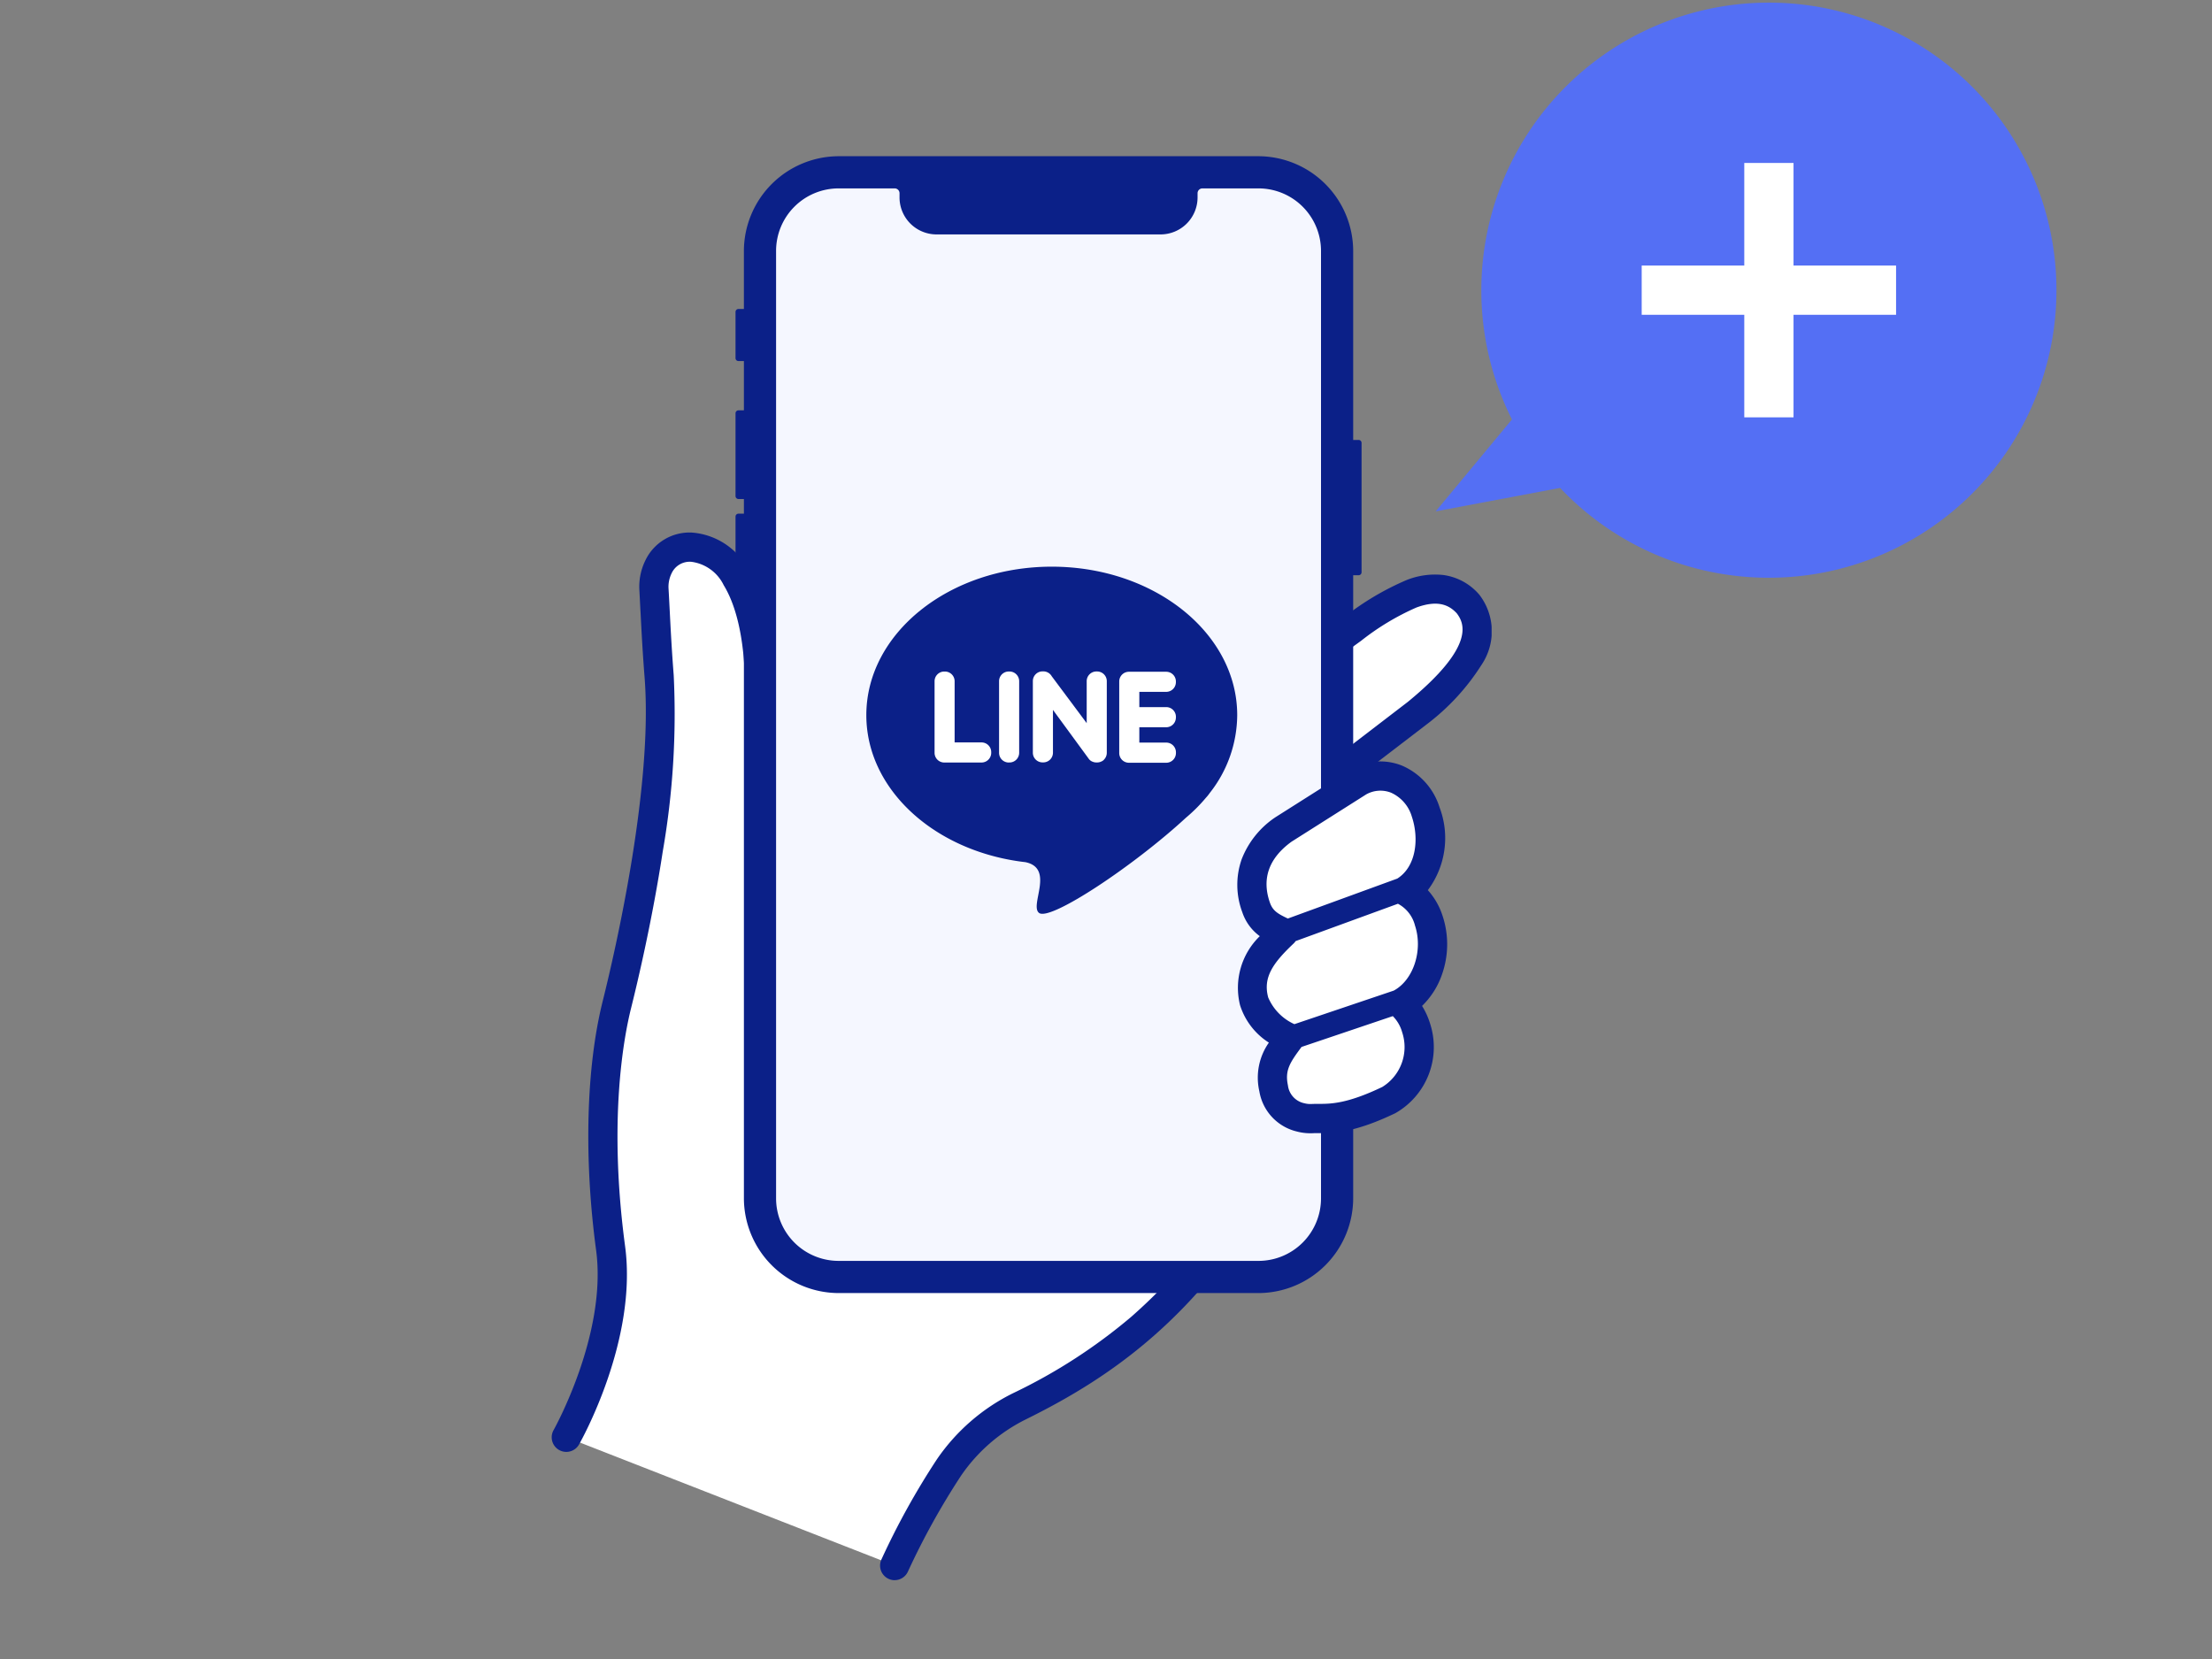 <svg xmlns="http://www.w3.org/2000/svg" xmlns:xlink="http://www.w3.org/1999/xlink" width="200" height="150" viewBox="0 0 200 150">
  <rect x="0" y="0" width="200" height="150" fill="#808080" stroke="none"/>
  <defs>
    <style>
      .cls-1 {
        fill: none;
      }

      .cls-2 {
        clip-path: url(#clip-path);
      }

      .cls-3, .cls-8 {
        fill: #fff;
      }

      .cls-4, .cls-7 {
        fill: #0b2088;
      }

      .cls-5 {
        fill: #f5f7ff;
      }

      .cls-6 {
        clip-path: url(#clip-path-2);
      }

      .cls-7, .cls-8 {
        fill-rule: evenodd;
      }

      .cls-9 {
        fill: #546ff4;
      }
    </style>
    <clipPath id="clip-path">
      <rect id="長方形_541" data-name="長方形 541" class="cls-1" width="84.985" height="128.749"/>
    </clipPath>
    <clipPath id="clip-path-2">
      <rect id="長方形_544" data-name="長方形 544" class="cls-1" width="33.534" height="31.388"/>
    </clipPath>
  </defs>
  <g id="グループ_234" data-name="グループ 234" transform="translate(-860 -1256)">
    <g id="グループ_230" data-name="グループ 230" transform="translate(-15.063 7.125)">
      <g id="グループ_218" data-name="グループ 218" transform="translate(924.944 1263)">
        <g id="グループ_217" data-name="グループ 217" class="cls-2" transform="translate(0 0)">
          <path id="パス_67" data-name="パス 67" class="cls-3" d="M31.693,145.74a67.409,67.409,0,0,1,4.909-8.865,16.652,16.652,0,0,1,6.391-5.546c6.674-3.306,15.111-8.46,22.25-21.356L19.575,87.564s-.084-9.15-.084-20.916c0-10.036-3.626-12.958-6.156-12.988A3.1,3.1,0,0,0,10.359,55.4a4.075,4.075,0,0,0-.424,2.1c.144,2.572.219,4.668.466,7.82.721,9.185-2.053,22.61-3.821,29.694-1.153,4.622-1.871,12.3-.567,22.021,1.091,8.122-4.007,17.1-4.007,17.1" transform="translate(-0.685 -18.313)"/>
          <path id="パス_68" data-name="パス 68" class="cls-4" d="M31.008,146.378a1.322,1.322,0,0,1-1.2-1.862,67.966,67.966,0,0,1,5.021-9.067,18.009,18.009,0,0,1,6.9-5.986,49.479,49.479,0,0,0,10.673-6.9,49.035,49.035,0,0,0,10.322-12.707L18.309,88.066a1.322,1.322,0,0,1-.739-1.174c0-.092-.084-9.291-.084-20.928,0-5.3-1.051-8.119-1.934-9.554A3.791,3.791,0,0,0,12.634,54.3a1.8,1.8,0,0,0-1.787,1.03,2.77,2.77,0,0,0-.279,1.425c.04.7.074,1.373.108,2.038.092,1.788.179,3.478.356,5.751a72.3,72.3,0,0,1-.988,15.938c-.924,6.04-2.193,11.476-2.867,14.18-.671,2.687-2.064,10.163-.539,21.524,1.137,8.466-3.951,17.544-4.168,17.926a1.321,1.321,0,0,1-2.3-1.3c.048-.086,4.863-8.7,3.847-16.269-1.117-8.318-.9-16.525.595-22.516C5.7,89.669,9.18,74.7,8.4,64.748c-.181-2.309-.273-4.1-.362-5.823C8,58.264,7.97,57.6,7.931,56.9A5.4,5.4,0,0,1,8.5,54.113a4.419,4.419,0,0,1,4.164-2.458A6.322,6.322,0,0,1,17.8,55.026c1.543,2.509,2.325,6.189,2.325,10.938,0,9.633.057,17.593.077,20.089L65.141,108.1a1.322,1.322,0,0,1,.574,1.826c-7.123,12.865-15.533,18.289-22.82,21.9a15.356,15.356,0,0,0-5.884,5.105,66.559,66.559,0,0,0-4.8,8.664,1.322,1.322,0,0,1-1.205.78" transform="translate(0 -17.628)"/>
          <path id="パス_69" data-name="パス 69" class="cls-3" d="M75.944,79.208,98.331,63.017c3.176-2.293,7.547-5.445,10.439-2.262,2.285,3.066-.559,6.561-4.618,9.885L82,87.626Z" transform="translate(-25.918 -20.274)"/>
          <path id="パス_70" data-name="パス 70" class="cls-4" d="M81.316,88.263a1.262,1.262,0,0,1-.192-.014,1.319,1.319,0,0,1-.879-.535L74.187,79.3a1.321,1.321,0,0,1,.3-1.842l22.387-16.19a25.1,25.1,0,0,1,5.647-3.355,6.936,6.936,0,0,1,3.338-.458,5.19,5.19,0,0,1,3.207,1.733,1.155,1.155,0,0,1,.081.1,5.418,5.418,0,0,1,.165,6.278,20.443,20.443,0,0,1-5,5.419l-.034.026L82.12,87.99a1.323,1.323,0,0,1-.8.273M77.1,78.822l4.492,6.243,21.054-16.143c6.3-5.166,5.01-7.208,4.42-8.007-.611-.654-1.583-1.278-3.641-.525A22.818,22.818,0,0,0,98.42,63.4Z" transform="translate(-25.233 -19.589)"/>
          <rect id="長方形_540" data-name="長方形 540" class="cls-5" width="51.454" height="99.153" rx="8" transform="translate(19.197 1.818)"/>
          <path id="パス_71" data-name="パス 71" class="cls-4" d="M81.57,25.654h-.491V8.563A8.589,8.589,0,0,0,72.516,0H34.553a8.589,8.589,0,0,0-8.563,8.563v5.249H25.5a.267.267,0,0,0-.267.267v4.176a.267.267,0,0,0,.267.267h.491v4.454H25.5a.267.267,0,0,0-.267.267v7.484a.267.267,0,0,0,.267.267h.491v1.324H25.5a.267.267,0,0,0-.267.267V40.07a.267.267,0,0,0,.267.267h.491V94.226a8.589,8.589,0,0,0,8.563,8.563H72.516a8.589,8.589,0,0,0,8.563-8.563V37.886h.491a.268.268,0,0,0,.267-.267v-11.7a.268.268,0,0,0-.267-.267m-3.4,68.572a5.654,5.654,0,0,1-5.654,5.655H34.553A5.654,5.654,0,0,1,28.9,94.226V8.563a5.654,5.654,0,0,1,5.654-5.654h5.072a.437.437,0,0,1,.436.437v.389A3.345,3.345,0,0,0,43.4,7.07H63.674a3.346,3.346,0,0,0,3.335-3.336V3.346a.437.437,0,0,1,.437-.437h5.071A5.654,5.654,0,0,1,78.17,8.563Z" transform="translate(-8.611)"/>
          <path id="パス_72" data-name="パス 72" class="cls-3" d="M108.5,114.369a5.537,5.537,0,0,0,2.459-6.525,4.492,4.492,0,0,0-1.391-2.2c2.385-1.281,3.473-4.655,2.548-7.455a4.355,4.355,0,0,0-2.156-2.715c2.2-1.39,2.771-4.46,1.867-7.146-.941-2.8-3.646-4.023-6.039-2.736l-6.823,4.323c-2.493,1.792-3.446,4.238-2.479,7.03a3.9,3.9,0,0,0,2.5,2.306c-1.654,1.563-3.426,3.433-2.674,6.2.491,1.808,2.27,2.8,3.22,3.345-1.044,1.408-1.872,2.533-1.456,4.521a3.177,3.177,0,0,0,2.431,2.622,3.472,3.472,0,0,0,1.066.111c1.269-.056,2.865.272,6.925-1.68" transform="translate(-32.801 -29.035)"/>
          <path id="パス_73" data-name="パス 73" class="cls-4" d="M112.683,97.087a6.341,6.341,0,0,0-1.35-2.378,7.842,7.842,0,0,0,1.059-7.488,6.056,6.056,0,0,0-3.421-3.783,5.268,5.268,0,0,0-4.5.3.9.9,0,0,0-.081.047l-6.823,4.323c-.022.014-.044.028-.065.043A8.062,8.062,0,0,0,94.5,91.918a7,7,0,0,0,.053,4.772,4.386,4.386,0,0,0,1.587,2.179,6.51,6.51,0,0,0-1.786,6.24,6.234,6.234,0,0,0,2.607,3.385A5.518,5.518,0,0,0,96.1,112.9a4.492,4.492,0,0,0,3.377,3.628,4.724,4.724,0,0,0,1.241.161c.076,0,.152,0,.23-.005.153-.007.322-.007.518-.007,1.265,0,3.175,0,6.921-1.8l.022-.011a6.873,6.873,0,0,0,3.125-8.1,6.726,6.726,0,0,0-.724-1.59,7.234,7.234,0,0,0,1.84-2.954,8.177,8.177,0,0,0,.035-5.133M99.018,90.322l6.746-4.273A2.625,2.625,0,0,1,108,85.894a3.426,3.426,0,0,1,1.887,2.169c.658,1.954.416,4.5-1.316,5.6l-9.895,3.612c-.928-.441-1.367-.7-1.628-1.454-.749-2.16-.086-4.011,1.97-5.5m8.208,22.177c-3.195,1.534-4.679,1.535-5.765,1.535-.217,0-.422,0-.634.01a2.16,2.16,0,0,1-.661-.067,1.88,1.88,0,0,1-1.483-1.618c-.284-1.358.17-2.043,1.224-3.464l.006-.009,8.253-2.787a3.34,3.34,0,0,1,.843,1.452,4.237,4.237,0,0,1-1.783,4.947m1.028-8.706-8.986,3.034a4.639,4.639,0,0,1-2.367-2.411c-.493-1.815.43-3.119,2.307-4.892a1.325,1.325,0,0,0,.169-.206l9.256-3.379c.012.007.021.016.034.022a3.079,3.079,0,0,1,1.506,1.955c.737,2.23-.142,4.921-1.919,5.876" transform="translate(-32.115 -28.35)"/>
        </g>
      </g>
      <g id="グループ_222" data-name="グループ 222" transform="translate(953.393 1300.111)">
        <g id="グループ_221" data-name="グループ 221" class="cls-6" transform="translate(0 0)">
          <path id="パス_84" data-name="パス 84" class="cls-7" d="M16.767,0c9.26,0,16.767,6.011,16.767,13.426a11.476,11.476,0,0,1-2.5,7.059,3.566,3.566,0,0,1-.311.388l-.01.01a14.558,14.558,0,0,1-1.822,1.822c-4.636,4.286-12.269,9.388-13.276,8.6-.876-.685,1.442-4.031-1.232-4.588-.186-.021-.372-.044-.555-.071C5.964,25.529,0,20.036,0,13.426,0,6.011,7.509,0,16.767,0" transform="translate(0 0)"/>
          <path id="パス_85" data-name="パス 85" class="cls-8" d="M8.655,20.189h3.382a.877.877,0,0,0,.872-.872v-.073a.877.877,0,0,0-.872-.872H9.6V12.835a.877.877,0,0,0-.872-.872H8.659a.877.877,0,0,0-.872.872v6.486a.877.877,0,0,0,.868.868m20.954-4.065v-.073a.877.877,0,0,0-.872-.872H26.3V13.8h2.434a.877.877,0,0,0,.872-.872v-.073a.877.877,0,0,0-.872-.872H25.356a.877.877,0,0,0-.872.872v6.483a.877.877,0,0,0,.872.872h3.382a.877.877,0,0,0,.872-.872v-.079a.877.877,0,0,0-.872-.872H26.3V17h2.434a.876.876,0,0,0,.872-.875m-6.5,3.8h0a.872.872,0,0,0,.253-.613V12.829a.877.877,0,0,0-.872-.872h-.073a.877.877,0,0,0-.872.872v3.8l-3.161-4.239a.877.877,0,0,0-.759-.442h-.076a.877.877,0,0,0-.872.872v6.486a.877.877,0,0,0,.872.872h.073a.877.877,0,0,0,.872-.872V15.43l3.184,4.348a.893.893,0,0,0,.064.088.732.732,0,0,0,.341.251.868.868,0,0,0,.332.066h.073a.866.866,0,0,0,.409-.1.623.623,0,0,0,.212-.152Zm-8.615.261h.073a.877.877,0,0,0,.872-.872V12.831a.877.877,0,0,0-.872-.872h-.073a.877.877,0,0,0-.872.872v6.486a.877.877,0,0,0,.872.872Z" transform="translate(-1.617 -2.481)"/>
        </g>
      </g>
      <g id="グループ_229" data-name="グループ 229" transform="translate(0 -6.889)">
        <path id="合体_4" data-name="合体 4" class="cls-9" d="M-6782.749,9365.88-6794,9368l6.895-8.312a25.893,25.893,0,0,1-2.768-11.687,26,26,0,0,1,26-26,26,26,0,0,1,26,26,26,26,0,0,1-26,26A25.93,25.93,0,0,1-6782.749,9365.88Z" transform="translate(7798.872 -8066)"/>
        <g id="グループ_223" data-name="グループ 223" transform="translate(16.998 14.498)">
          <path id="線_42" data-name="線 42" class="cls-3" d="M23,1.452H0V-3H23Z" transform="translate(1006.5 1268.276)"/>
          <path id="線_43" data-name="線 43" class="cls-3" d="M23,4.452H0V0H23Z" transform="translate(1020.228 1256) rotate(90)"/>
        </g>
      </g>
    </g>
    <rect id="長方形_550" data-name="長方形 550" class="cls-1" width="200" height="150" transform="translate(860 1256)"/>
  </g>
</svg>
